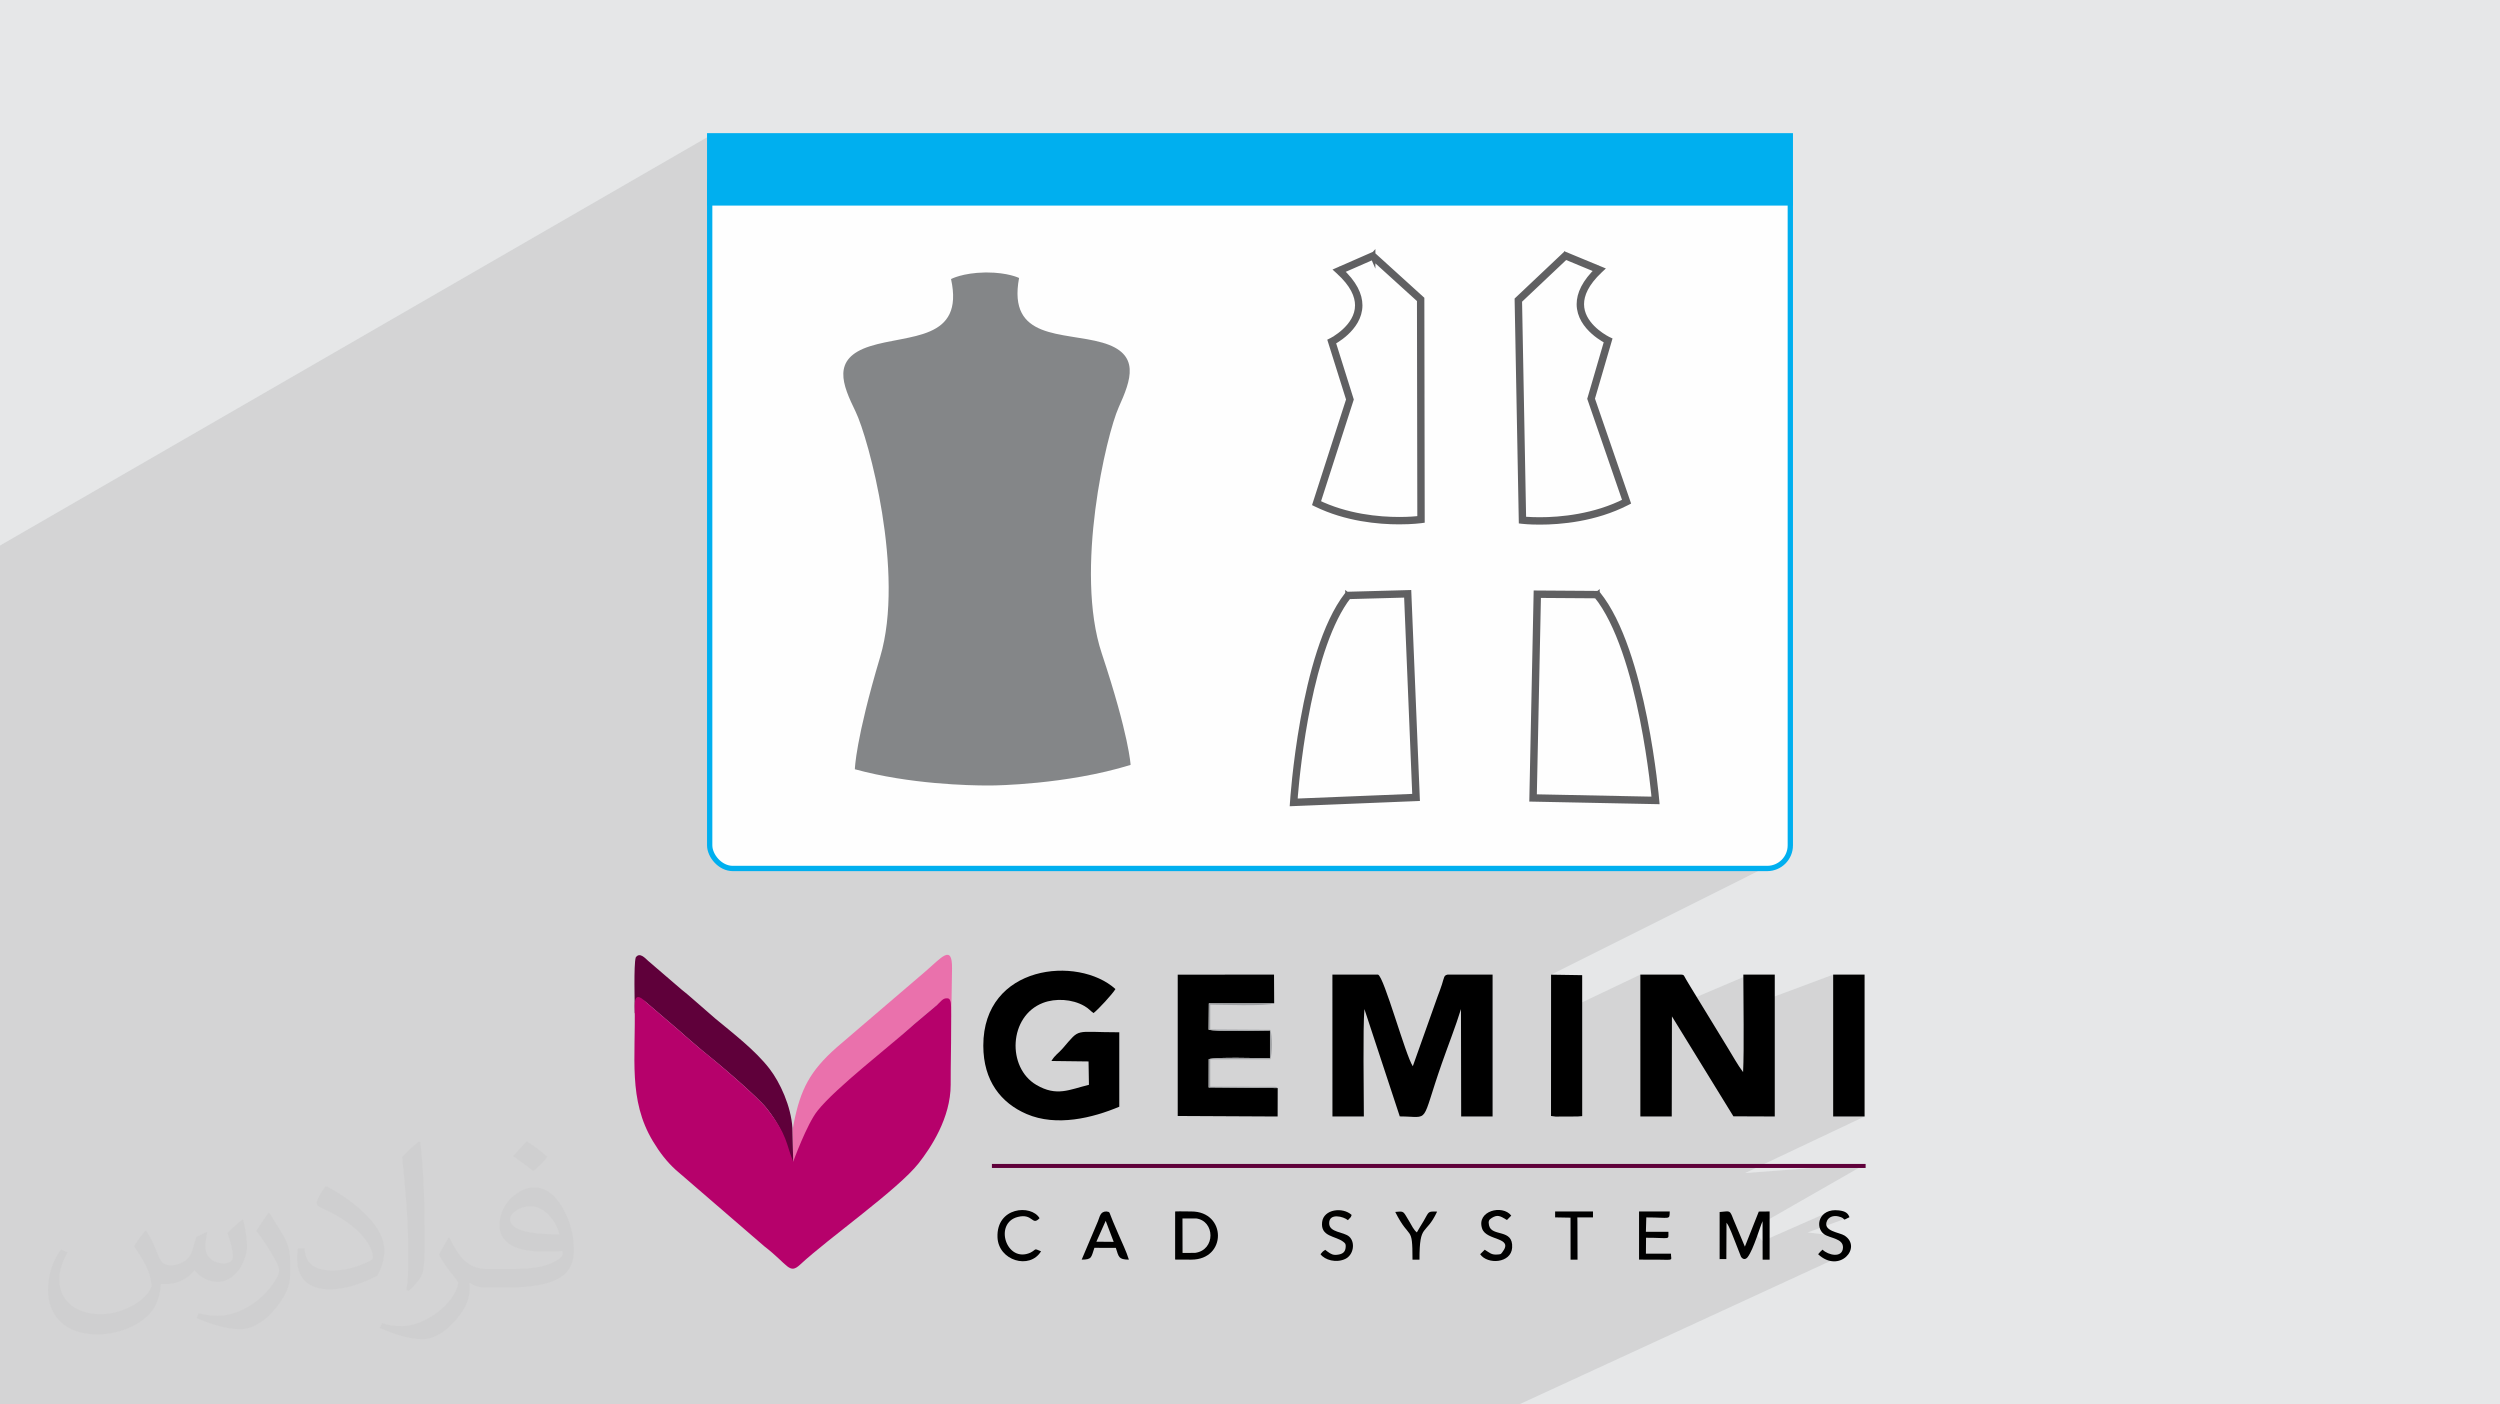 <?xml version="1.0" encoding="UTF-8"?>
<!DOCTYPE svg PUBLIC "-//W3C//DTD SVG 1.1//EN" "http://www.w3.org/Graphics/SVG/1.1/DTD/svg11.dtd">
<!-- Creator: CorelDRAW -->
<svg xmlns="http://www.w3.org/2000/svg" xml:space="preserve" width="94.192mm" height="52.917mm" version="1.1" style="shape-rendering:geometricPrecision; text-rendering:geometricPrecision; image-rendering:optimizeQuality; fill-rule:evenodd; clip-rule:evenodd"
viewBox="0 0 9419.16 5291.66"
 xmlns:xlink="http://www.w3.org/1999/xlink"
 xmlns:xodm="http://www.corel.com/coreldraw/odm/2003">
 <defs>
  <style type="text/css">
   <![CDATA[
    .str1 {stroke:#606062;stroke-width:20;stroke-miterlimit:22.926}
    .str0 {stroke:#00AFEF;stroke-width:20;stroke-miterlimit:22.926}
    .fil8 {fill:#FEFEFE}
    .fil11 {fill:#00AFEF}
    .fil3 {fill:black}
    .fil5 {fill:#5F003A}
    .fil4 {fill:#9FA1A4}
    .fil7 {fill:#B6016B}
    .fil0 {fill:#E6E7E8}
    .fil6 {fill:#EA71AC}
    .fil10 {fill:#848688;fill-rule:nonzero}
    .fil9 {fill:#858689;fill-rule:nonzero}
    .fil2 {fill:#373435;fill-opacity:0.031}
    .fil1 {fill:#373435;fill-opacity:0.102}
   ]]>
  </style>
 </defs>
 <g id="Layer_x0020_1">
  <polygon class="fil0" points="-0,0 9419.16,0 9419.16,5291.66 -0,5291.66 "/>
  <polygon class="fil1" points="6587.51,2675.7 6734.7,3226.49 5843.91,3672.24 5905.99,3802.58 6180.27,3671.95 6374.29,3763.69 6568.31,3681.27 6653.33,3766.57 6906.78,3672 7025.14,4206.51 6574.72,4419.67 7029.01,4385.35 6600.32,4630.85 6640.88,4676.11 6903.68,4560.32 6968.23,4585.85 6810.56,4643.42 6912.09,4655.95 6954.57,4687.89 6947.39,4727.38 5722.88,5291.66 -0,5291.66 -0,2055.41 2673.87,511.66 "/>
  <path class="fil2" d="M550.85 4636.82c17.98,27.25 29.64,53.44 41.02,82.55 8.46,16.94 12.95,48.16 52.65,48.16 11.63,0 28.32,-3.43 43.13,-11.63 16.66,-8.74 29.36,-21.97 35.99,-42.06l15.87 -53.44 38.63 -19.05 2.64 2.64c-5.28,20.12 -6.6,39.42 -6.6,54.51 0,44.7 38.63,61.65 69.32,61.65 17.98,0 34.14,-8.74 34.14,-25.15 0,-21.16 -8.99,-57.15 -20.65,-89.43 17.98,-17.98 35.99,-35.99 56.62,-50.55l3.17 1.6c8.99,38.1 14.02,75.67 14.02,100.81 0,24.61 -10.85,51.87 -19.84,69.6 -18.52,34.92 -51.33,62.71 -91.01,62.71 -30.15,0 -63.75,-15.09 -86.79,-43.13l-1.32 0c-21.69,27 -55.3,51.33 -109.02,51.33l-16.66 0c-2.64,35.46 -10.31,60.58 -21.97,83.08 -32,62.43 -127,106.63 -216.43,106.63 -124.36,0 -186.79,-71.7 -186.79,-167.21 0,-59 19.3,-113.77 48.95,-152.65l24.33 10.06c-18.52,35.46 -30.96,68.78 -30.96,101.6 0,89.43 72.77,132.03 156.64,132.03 77.8,0 174.09,-49.48 191.57,-106.88 -6.6,-62.71 -30.15,-92.07 -66.14,-149.22 10.85,-19.05 24.87,-38.1 42.34,-58.47l3.17 0 0 0 0 0 -0.02 -0.09zm1434.31 -336.55c26.19,16.41 51.87,35.71 76.99,57.94 -14.02,19.84 -31.5,37.85 -53.19,53.72 -25.15,-20.37 -50.27,-37.85 -75.95,-56.36 17.45,-19.58 34.67,-38.35 52.12,-55.3l0 0 0 0 0 0 0 0 0 0 0.03 0zm13.49 244.48c-42.34,0 -76.99,27.79 -76.99,48.41 0,44.2 84.66,57.94 186,57.4 -12.7,-51.87 -57.15,-105.84 -109.02,-105.84l0.01 0.03zm-95 236.55c55.04,0 103.2,-1.6 139.95,-10.85 41.02,-10.31 75.67,-30.96 75.67,-45.24 0,-3.71 0,-8.2 -1.32,-11.91 -23.01,2.11 -49.48,2.11 -72.49,2.11 -74.6,0 -131.75,-16.94 -154.25,-58.75 -5.56,-11.63 -9.52,-24.61 -9.52,-39.42 0,-40.49 17.45,-79.91 48.16,-107.16 25.65,-22.48 53.97,-36.5 82.8,-36.5 52.12,0 93.65,41.81 122.76,107.7 15.87,35.99 26.72,77.52 26.72,129.92 0,34.92 -9.52,64.29 -31.22,85.98 -40.49,39.17 -115.09,53.97 -229.39,53.97l-51.87 0 0 0 -13.49 0c-28.32,0 -48.69,-5.03 -64.82,-17.45l-2.64 0c0.79,6.6 1.32,12.95 1.32,19.05 0,25.65 -8.46,58.47 -25.65,84.66 -50.8,75.41 -105.84,108.2 -153.47,108.2 -48.16,0 -107.16,-18.52 -160.35,-42.6l9.52 -18.52c17.2,7.14 41.02,11.91 73.81,11.91 85.98,0 198.96,-82.55 212.98,-163.25 -3.17,-6.6 -8.99,-15.34 -17.2,-24.61 -25.15,-29.9 -41.02,-54.76 -55.83,-80.95 12.7,-25.15 24.33,-45.24 35.18,-63.5l4.5 -0.53c36.78,74.88 70.1,117.73 144.45,117.73l11.63 0 0 0 53.97 0 0 0 0 0 0 0 0 0 0 0 0.09 0.01zm-372.54 79.12c6.35,-34.39 6.88,-73.02 6.88,-109.02l0 -53.44c0,-99.75 -12.7,-244.73 -23.01,-339.19 17.98,-19.3 43.13,-42.06 62.97,-57.4l5.82 1.6c13.49,118.8 16.66,256.39 16.66,383.64 0,33.35 -1.32,65.89 -4.5,89.69 -1.85,30.15 -19.3,52.91 -56.62,87.83l-8.2 -3.71zm-383.38 -157.43c1.85,46.84 24.87,83.62 105.31,83.62 50.01,0 92.33,-12.95 139.17,-35.18 8.46,-3.71 12.95,-8.74 12.95,-12.95 0,-29.36 -22.48,-68.25 -60.32,-103.71 -36.78,-33.35 -85.47,-62.71 -130.96,-82.3 -15.62,-6.6 -20.65,-13.49 -20.65,-20.12 0,-13.49 17.98,-41.81 32.82,-62.18l5.03 -0.53c52.12,27.25 110.34,67.74 153.47,112.7 39.17,41.53 63.5,83.62 63.5,129.39 0,33.86 -10.31,65.61 -27,95.25 -57.15,28.83 -118.01,50.8 -178.33,50.8 -73.28,0 -123.29,-34.39 -123.29,-115.09 0,-8.74 0,-22.22 3.17,-39.7l25.15 0 0 0 0 0 0 0 0 0 0 0 -0.02 0zm-132.57 -133.1l45.52 73.56c16.66,27.25 32.28,56.9 32.28,103.71l0 59.79c0,48.41 -30.96,100.28 -80.95,151.61 -39.17,34.67 -73.81,49.48 -105.84,49.48 -47.62,0 -102.13,-14.81 -165.1,-41.81l7.14 -18.52c19.84,5.28 42.85,9.78 71.17,9.78 90.5,-0.53 183.08,-66.67 225.42,-147.37 5.03,-9.27 6.88,-17.98 6.88,-24.08 0,-9.27 -5.03,-19.58 -8.99,-28.83 -23.01,-43.38 -48.69,-83.08 -76.99,-119.86 14.81,-23.29 29.64,-45.77 45.77,-68l3.71 0.53 0 0 0 0 0 0 0 0 0 0 -0.02 0.01z"/>
  <g id="_1798324368960">
   <path class="fil3" d="M5020.16 4206.51l118.38 0c0,-93.08 -4.01,-327.13 2.07,-404.75l133.25 404.48c117.72,0.39 76,35.76 158.68,-200.3 23.87,-68.15 52.14,-139.69 71.9,-204.1l0.73 404.69 118.37 0 0 -534.5 -169.74 0c-13.94,3.16 -12.14,8.85 -21.34,37.82 -5.02,15.71 -9.6,27.14 -15.49,43l-94.02 264.35c-26.71,-38.27 -108.56,-338.39 -131.04,-345.17l-171.88 0 0.14 534.5 -0.01 -0.02z"/>
   <path class="fil3" d="M6180.25 4206.51l118.34 0 0.69 -377.15 231.55 376.51 155.88 0.62 0 -534.51 -118.41 0c-0.03,96.43 3.44,281.11 -0.93,367.42 -20.39,-26.86 -38.3,-60.17 -56.58,-89.61l-143.42 -234.84c-6.29,-10.2 -7.83,-13.53 -14.51,-24.31 -9.02,-14.53 -6.03,-18.69 -21.2,-18.69l-151.39 0 0.03 534.51 -0.05 0.05z"/>
   <path class="fil3" d="M4217.08 4169.73l0 -280.44c-173.29,0 -144.65,-18.35 -213.04,60.62 -17.33,20.01 -28.23,23.74 -42.64,47.49l139.87 1.76 1.47 87.99c-73.82,17.95 -121.19,45.59 -198.22,0.35 -111.52,-65.48 -104.21,-259.47 25.15,-309.01 46.49,-17.8 109.5,-14.94 155.67,11.66 18.82,10.85 20.75,17.27 34.83,26.76 18.16,-14.32 70.32,-70.49 82.44,-90.53 -140.74,-127.01 -498.14,-92.11 -497.87,213.34 0.09,133.14 67.39,216.21 162.92,257.39 113.02,48.71 249.13,14.82 349.38,-27.4l0.04 0.02z"/>
   <path class="fil3" d="M4813.94 4099.47l-260.19 -2.37 0.26 -106.54c28.57,-8.81 188.6,-3.44 230.89,-3.44l0 -104.36c-42.29,0 -202.32,5.4 -231.29,-3.44l0.88 -98.97 246.18 -0.26 -0.57 -108.08 -362.85 0.17 0 532.48 376.42 1.95 0.3 -107.11 -0.03 -0.03z"/>
   <polygon class="fil3" points="6906.76,4206.51 7025.14,4206.51 7025.14,3672 6906.78,3672 "/>
   <polygon class="fil3" points="5843.68,4204.64 5861.15,4206.89 5943.64,4206.51 5961.21,4205.13 5961.14,3674.11 5843.91,3672.24 "/>
   <path class="fil3" d="M6640.77 4600.95l0.22 144.93 26.33 0 0 -181.5 -40.79 0.4 -52.41 132.14 -43.26 -102.81c-14.25,-36.83 -12.01,-30.78 -51.85,-27.62l-0.03 177.37 25.31 -0.09 0.59 -136.98c11.64,14.46 24.33,52.02 32.84,72.47l21.82 55.8c7.48,11.3 17.59,11.02 25.1,1.21 22.39,-29.18 47.63,-118.18 56.11,-135.29l0.02 -0.03z"/>
   <path class="fil3" d="M4506.26 4590.62c71.59,8.71 74.66,119.29 -3.59,129.79l-47.21 0.23 -0.3 -129.97 51.09 -0.05 0.01 0zm-17.57 155.26c134.03,0 132.92,-181.5 0,-181.5l-43.7 -0.43 -17.45 0.4 -0.07 181.24 61.24 0.31 -0.02 -0.02z"/>
   <path class="fil3" d="M4165.91 4599.62l30.13 79.27 -65.25 -0.57 35.12 -78.7zm-90.49 146.26c39.53,-0.14 35.43,-8.64 47.89,-44.49l80.73 0.09c11.08,34.09 9.93,44.21 49.22,44.4 -9.98,-32.5 -25.81,-63.44 -39.11,-95.05 -6.81,-16.19 -13.89,-32.41 -20.35,-47.53 -16.88,-39.49 -9.64,-36.21 -25.21,-38.92 -23.53,0 -24.79,19.73 -31.96,37.02l-61.21 144.48z"/>
   <path class="fil3" d="M6202.67 4586.8c92.29,0 87.16,10.9 88.33,-22.44l-115.61 0 0 181.5c22.94,0 46.04,-0.28 68.95,0.08 66.75,1.02 50.6,3.99 51.36,-22.51l-94.46 0 0.48 -60.03c96.04,0 83.37,10.35 84.29,-22.43l-84.86 0 1.54 -54.18 -0.02 0.01z"/>
   <path class="fil3" d="M3922.29 4714.47c-29.32,-12.08 -14.91,-8 -40.02,5.14 -90.85,40.72 -139.08,-111.6 -47.45,-134.64 57.84,-14.55 52.78,35.45 81.89,4.71 -31.88,-53.12 -163.07,-42.27 -158.48,72.2 3.51,87.93 121.49,122.9 164.06,52.62l0 -0.03z"/>
   <path class="fil3" d="M5620.39 4588.79c21.87,-13.42 31.27,-8 57.34,7.74l16.19 -16.58c-33.38,-43.02 -132.18,-17.62 -109.74,49.04 15.97,47.48 121.32,30.51 75.98,89.06 -5.89,7.6 -5.42,7.25 -15.01,8.31 -26.78,2.97 -32.31,-6.67 -51.19,-17.78l-17.21 16.89c27.88,40.1 116.63,34.09 120.45,-24.44 4.83,-73.75 -77.69,-39.46 -87.09,-84.51 -3.12,-14.89 -1,-20.82 10.25,-27.73l0.03 0z"/>
   <path class="fil3" d="M4975.28 4725.36c15.69,21.8 59.02,34.39 93.62,17.69 30.87,-14.91 38.39,-62.12 14.58,-83.77 -20.57,-18.71 -75.36,-14.86 -75.64,-50.43 -0.34,-39.75 54.01,-25.81 70.66,-11.61 7.74,-9.55 11.02,-8.39 14.03,-19.75 -33.69,-30.96 -105.38,-21.82 -111.2,26.69 -6.74,56.29 50.56,51.66 79.81,74.51 7.57,5.94 9.54,8.26 9.02,18.64 -0.91,17.59 -8.71,26.86 -28.88,29.82 -18.95,2.82 -26.4,-2.07 -39.22,-11.21l-9 -6.93c-11.78,7.64 -9.36,6.81 -17.78,16.34l0 0.01z"/>
   <path class="fil3" d="M6850.08 4725.47c80.08,74.88 167.58,-25.67 99.68,-70.19 -18.74,-12.27 -84.7,-16.36 -65.89,-56.27 5.91,-12.57 21.96,-20.66 41.79,-16.2 36.2,8.15 8.08,20.66 42.57,3.04 -5.94,-14.55 -13.94,-22.48 -40.37,-25.57 -75.59,-8.84 -91.63,63.41 -55.15,89.75 22.2,16 72.87,15.51 71,51.02 -2.09,39.96 -55.71,28.54 -77.03,7.15 -12.1,11.42 -5.44,4.78 -16.59,17.29l-0.01 -0.02z"/>
   <path class="fil3" d="M5256.84 4566.26c55.89,111.29 64.99,44.85 64.99,179.62l26.31 0c0,-140.97 22.46,-87.07 66.51,-181.02 -36.68,-0.98 -29.64,-0.74 -51.29,36.2 -8.57,14.63 -18.42,29.51 -25.12,42.22 -12.84,-10.47 -18.64,-25.17 -28.18,-40.8 -24.98,-40.93 -18.55,-39.44 -53.24,-36.26l0.02 0.04z"/>
   <polygon class="fil3" points="6001.81,4586.8 6001.81,4564.38 5859.18,4564.38 5859.18,4586.66 5917.24,4587.75 5917.38,4745.88 5943.64,4745.88 5943.24,4604.16 5942.9,4586.8 "/>
   <path class="fil4" d="M4813.94 4099.47c-4.68,-3.04 -0.36,-3.08 -10.24,-4.78l-243.9 -0.33 0 -103.24 226.28 -0.14c7.97,-21.33 7.97,-90.76 0,-110.91l-226.28 -1.4 0 -93.48c25.67,0 219.85,7 240.86,-5.11l-246.18 0.26 -0.88 98.97c28.97,8.84 189,3.44 231.29,3.44l0 104.36c-42.29,0 -202.32,-5.37 -230.89,3.44l-0.26 106.54 260.19 2.37 0.01 0.01z"/>
   <rect class="fil5" x="3737.21" y="4385.35" width="3291.8" height="15.15"/>
   <path class="fil6" d="M2985.54 4261.02l3.39 139.74c23.67,-59.17 27.49,-118.37 100.25,-209.61 70.62,-88.57 258.53,-244.54 356.75,-333.68l84.37 -71.02c10.73,-8.65 18.87,11.27 31.72,9.9 12.58,46.92 20.83,221.53 24.93,-147.69 1.05,-93.96 -40.67,-39.66 -100.44,11.47l-334.41 286.3c-101.1,89.61 -135.96,158.16 -161.29,285.07l-5.27 29.52 0 0z"/>
   <path class="fil5" d="M2395.25 3607.37c-8.09,28.06 -3.7,173.56 -3.7,208.11 5.89,26.43 3.13,-77.21 43.5,-38.65l125.49 107.47c16.78,15.57 23.08,19.75 41.24,36.2l41.83 35.74c63.37,49.98 211.14,176.51 245.47,220.25 79.55,101.3 72.4,156.83 100.07,224.07l-3.64 -139.54 0.03 -11.19c-5.2,-82.27 -46.49,-171.69 -86.74,-223.73 -53.38,-69.03 -136.58,-132.71 -204.16,-188.77l-82.82 -72.14c-12.99,-11.44 -30.42,-26.43 -44.88,-37.61l-125.18 -107.58c-10.92,-9.98 -31.92,-34.03 -46.54,-12.61l0.03 -0.02z"/>
   <path class="fil7" d="M3581.85 4086.64c-1.07,-30.79 4.93,-289.96 0.09,-310.9 -3.11,-13.34 -8.43,-15.58 -18.78,-14.25 -12.85,1.35 -22.13,16.31 -32.86,24.93l-84.37 71.02c-98.23,89.13 -295.26,239.06 -365.84,327.62 -40.49,50.79 -91.61,192.07 -91.59,191.76 -27.66,-67.27 -19.84,-99.06 -99.39,-200.38 -34.33,-43.71 -182.09,-170.25 -245.47,-220.25l-41.83 -35.74c-18.17,-16.45 -24.46,-20.63 -41.25,-36.2l-125.49 -107.47c-27.23,-27.23 -43.88,-31.45 -43.88,13.99 4.61,193.28 -25.31,352.41 68.86,509.08 26.43,43.97 53.35,78.09 86.15,107.99l333.15 287.47c91.51,70.52 93.96,107.63 135.22,69.34 108.73,-100.92 369.44,-283.51 446.75,-382.17 44.67,-57.03 120.53,-169.67 120.53,-295.89l0 0.05z"/>
  </g>
  <rect class="fil8 str0" x="2673.87" y="612.29" width="4071.43" height="2659.84" rx="87.18" ry="87.18"/>
  <g id="_1798324396656">
   <path class="fil9 str1" d="M5792.02 2238.75l-3.95 -0.08 -16.03 771.58 469.79 9.49 -0.38 -4.36c0,-0.09 -11.87,-140.79 -45.39,-308.26 -33.59,-167.49 -88.54,-361.62 -175.82,-469.3l-1.19 -1.44 -230.9 -1.61 -0.08 3.9 3.95 0.08 -0.03 3.95 225.16 1.56 0.01 -3.94 -3.06 2.47c85.63,105.36 140.86,298.94 174.21,465.88 16.73,83.49 28.04,160.36 35.19,216.34 3.57,27.99 6.09,50.75 7.73,66.53 1.62,15.76 2.37,24.48 2.37,24.51l3.93 -0.33 0.07 -3.95 -457.51 -9.24 15.87 -763.7 -3.94 -0.08 -0.03 3.95 0.03 -3.95z"/>
   <path class="fil9 str1" d="M5897.74 963.38l-2.71 -2.87 -178.43 168.58 15.64 834.11 3.4 0.41c0.13,0.01 25.33,3.03 65.9,3.03 76.48,-0.02 207.66,-10.69 328.65,-72.78l3.05 -1.57 -134.38 -390.08 64.61 -221.55 -3.05 -1.43c-0.01,0 -1.53,-0.71 -4.32,-2.19 -9.78,-5.2 -34.51,-19.52 -56.56,-41.8 -22.11,-22.32 -41.39,-52.35 -41.37,-89.22 0.01,-35.4 17.7,-77.91 69.64,-127.02l4.44 -4.17 -135.36 -56.07 -1.86 1.75 2.71 2.87 -1.51 3.64 127.37 52.76 1.5 -3.64 -2.7 -2.87c-52.9,49.95 -72.12,94.57 -72.12,132.75 0.03,45.46 27.06,80.56 53.58,104.18 26.58,23.63 53,36.06 53.2,36.18l1.68 -3.59 -3.79 -1.1 -64.37 220.71 134.09 389.23 3.72 -1.28 -1.79 -3.52c-119.25,61.24 -249.31,71.93 -325.06,71.92 -20.09,0 -36.36,-0.74 -47.59,-1.49 -11.24,-0.75 -17.34,-1.49 -17.36,-1.49l-0.47 3.93 3.94 -0.08 -15.49 -827.18 175.89 -166.19 -2.72 -2.87 -1.51 3.64 1.51 -3.64z"/>
   <path class="fil9 str1" d="M5172.01 964.34l-2.65 2.94 179.23 162.55 1.36 827.33 3.94 0 -0.53 -3.92c-0.02,0 -1.95,0.29 -5.68,0.7 -11.25,1.26 -38.53,3.79 -75.99,3.79 -77.25,0.01 -197.69,-10.8 -309.68,-65.45l-1.73 3.55 3.75 1.2 126.14 -391.89 -68.85 -219.33 -3.77 1.16 1.75 3.54c0.2,-0.11 25.91,-12.84 51.78,-36.62 25.81,-23.76 52.1,-58.8 52.13,-103.55 0.02,-38.68 -19.82,-83.73 -74.82,-133.57l-2.65 2.92 1.59 3.61 126.25 -55.34 -1.57 -3.62 -2.65 2.94 2.65 -2.94 -1.58 -3.61 -131.85 57.79 4.51 4.09c54.01,49.02 72.23,91.89 72.23,127.73 0.05,41.44 -24.53,74.71 -49.57,97.73 -12.5,11.5 -25.04,20.37 -34.43,26.36 -4.68,2.98 -8.6,5.25 -11.33,6.77 -2.71,1.52 -4.19,2.24 -4.19,2.24l-3.02 1.5 69.12 220.17 -126.42 392.75 3.07 1.5c113.65,55.43 235.18,66.24 313.14,66.25 50.41,0 82.61,-4.53 82.75,-4.54l3.41 -0.49 -1.39 -834.23 -183.69 -166.65 -2.34 1.03 1.58 3.61z"/>
   <path class="fil9 str1" d="M5303.7 2237.3l-3.94 0.16 31.41 763.22 -457.23 18.55 0.16 3.93 3.94 0.25c0,-0.01 0.55,-8.74 1.86,-24.55 4.6,-55.27 18.37,-196.55 49.4,-347.56 30.98,-150.99 79.43,-311.75 152.41,-405.43l-3.1 -2.41 0.11 3.92 225.1 -6.13 -0.12 -3.95 -3.94 0.16 3.94 -0.16 -0.11 -3.94 -226.96 6.2 -1.13 1.46c-85.08,109.45 -136.05,304.65 -166.22,472.79 -30.1,168.1 -39.11,309.02 -39.11,309.1l-0.29 4.37 469.5 -19.04 -31.91 -774.99 -3.88 0.11 0.11 3.94z"/>
  </g>
  <path class="fil10" d="M3720.83 2959.46c-68.15,0 -294,-4.62 -499.99,-61.2 0,0 1.68,-108.94 95.43,-423.52 93.76,-314.58 -43.58,-822.93 -92.81,-924.25 -49.24,-101.33 -91.61,-199.36 53.98,-245.89 145.63,-46.53 357.06,-19.23 305.74,-253.25 0,0 43.3,-23.38 127.8,-24.72 2.46,-0.03 4.9,-0.05 7.29,-0.05 79.72,0 121.24,20.73 121.24,20.73 -43.96,235.52 166.52,201.58 313.53,243.52 147,41.92 107.72,141.24 61.68,244.07 -46.02,102.82 -167.29,615.24 -63.69,926.72 103.59,311.48 108.69,420.3 108.69,420.3 -243.85,75.3 -518.34,77.35 -518.34,77.35 0,0 -7.29,0.19 -20.55,0.19z"/>
  <rect class="fil11 str0" x="2673.87" y="511.66" width="4071.43" height="252.94"/>
 </g>
</svg>
